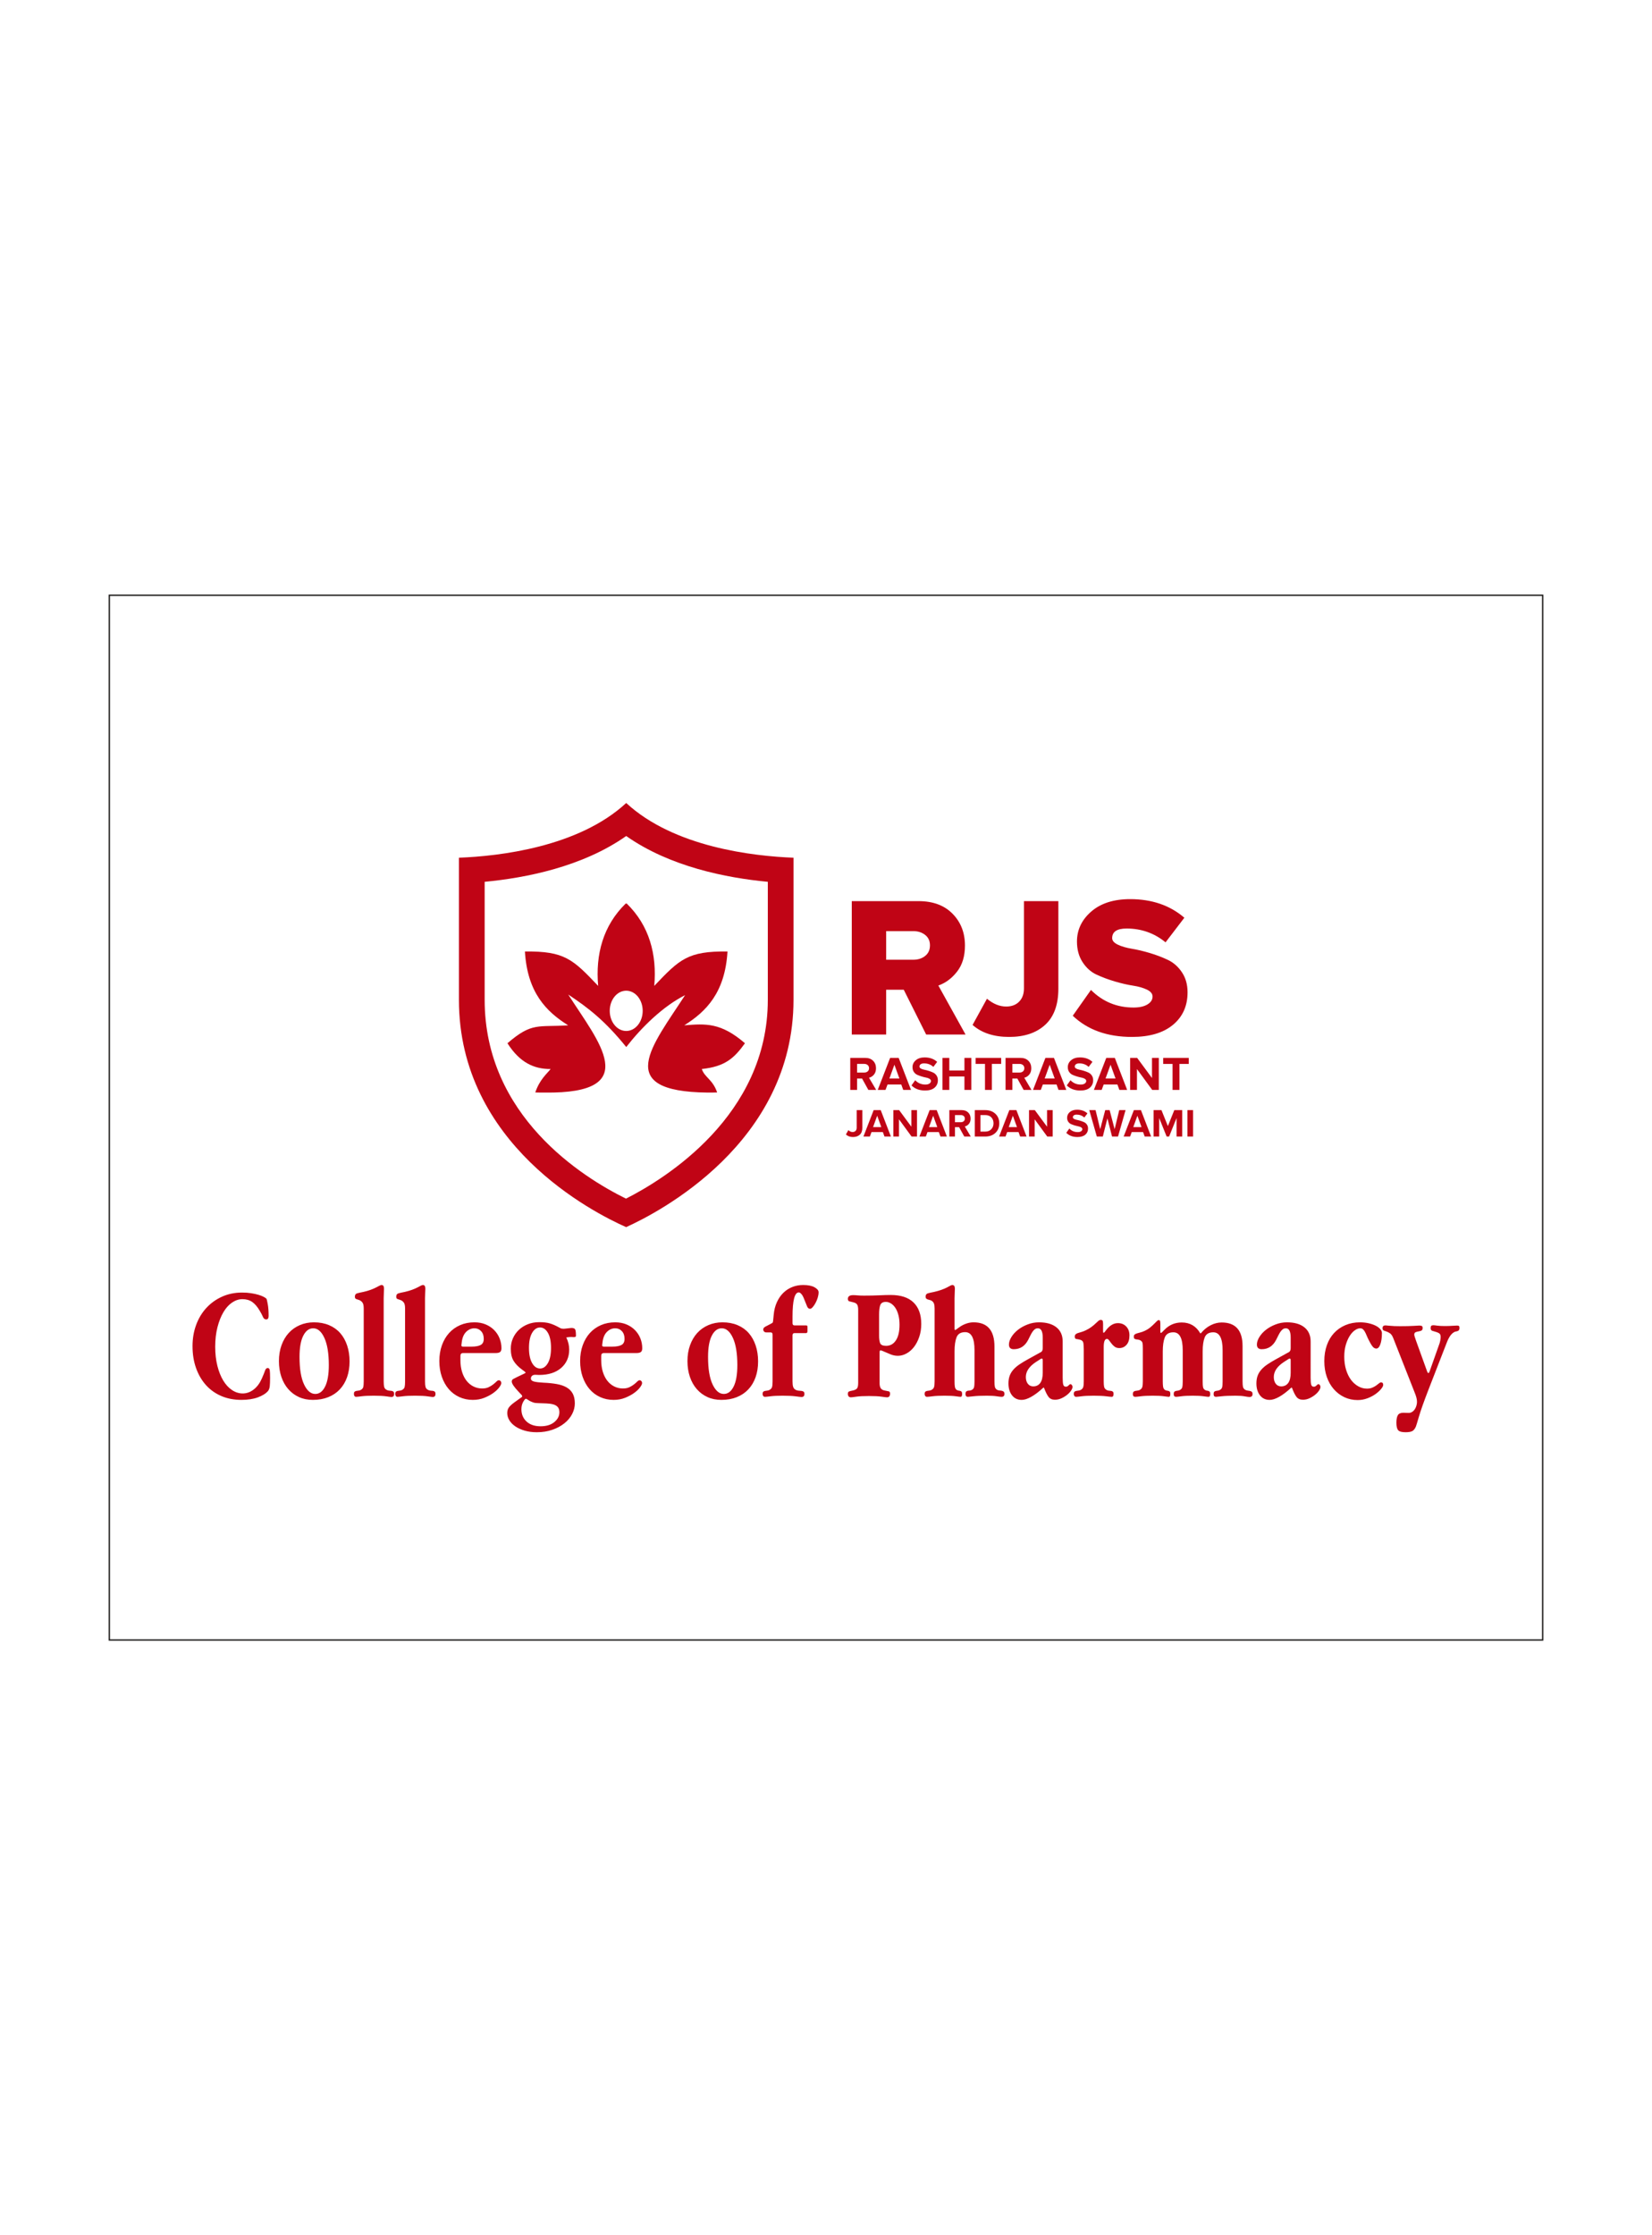 <?xml version="1.0" encoding="UTF-8" standalone="no"?>
<svg
   version="1.1"
   width="612pt"
   height="828pt"
   id="svg21"
   viewBox="0 0 612 828"
   sodipodi:docname="Logo -2.cdr"
   xmlns:inkscape="http://www.inkscape.org/namespaces/inkscape"
   xmlns:sodipodi="http://sodipodi.sourceforge.net/DTD/sodipodi-0.dtd"
   xmlns="http://www.w3.org/2000/svg"
   xmlns:svg="http://www.w3.org/2000/svg">
  <defs
     id="defs25" />
  <sodipodi:namedview
     id="namedview23"
     pagecolor="#ffffff"
     bordercolor="#000000"
     borderopacity="0.25"
     inkscape:showpageshadow="2"
     inkscape:pageopacity="0.0"
     inkscape:pagecheckerboard="0"
     inkscape:deskcolor="#d1d1d1"
     inkscape:document-units="pt" />
  <g
     id="Layer1000">
    <g
       id="Layer1001">
      <path
         d="m 71.323,498.656 c 0,2.98 0.437,5.692 1.311,8.136 0.874,2.444 2.096,4.54 3.666,6.288 1.57,1.748 3.467,3.1 5.693,4.054 2.225,0.954 4.709,1.43 7.451,1.43 2.344,0 4.362,-0.308 6.05,-0.924 1.689,-0.616 2.951,-1.401 3.785,-2.355 0.357,-0.437 0.576,-1.033 0.655,-1.788 0.079,-0.755 0.119,-1.769 0.119,-3.04 0,-1.39 -0.04,-2.354 -0.119,-2.891 -0.079,-0.536 -0.338,-0.804 -0.775,-0.804 -0.437,0 -0.765,0.328 -0.984,0.983 -0.218,0.656 -0.606,1.62 -1.162,2.891 -0.795,1.788 -1.818,3.16 -3.07,4.113 -1.252,0.954 -2.593,1.431 -4.024,1.431 -1.39,0 -2.712,-0.418 -3.964,-1.252 -1.252,-0.834 -2.335,-2.007 -3.249,-3.517 -0.914,-1.51 -1.639,-3.328 -2.176,-5.454 -0.536,-2.126 -0.804,-4.481 -0.804,-7.064 0,-2.662 0.278,-5.076 0.834,-7.243 0.557,-2.166 1.292,-4.023 2.206,-5.573 0.914,-1.55 1.987,-2.742 3.219,-3.576 1.232,-0.834 2.504,-1.252 3.815,-1.252 1.431,0 2.643,0.347 3.636,1.043 0.993,0.696 1.907,1.759 2.742,3.189 0.556,0.914 0.964,1.689 1.222,2.325 0.259,0.636 0.666,0.954 1.222,0.954 0.596,0 0.894,-0.437 0.894,-1.311 0,-1.709 -0.109,-3.159 -0.328,-4.351 -0.219,-1.192 -0.368,-1.847 -0.447,-1.967 -0.159,-0.199 -0.497,-0.437 -1.014,-0.716 -0.517,-0.278 -1.172,-0.536 -1.967,-0.775 -0.795,-0.238 -1.709,-0.437 -2.742,-0.596 -1.033,-0.159 -2.146,-0.238 -3.338,-0.238 -2.702,0 -5.176,0.507 -7.421,1.52 -2.245,1.014 -4.183,2.405 -5.812,4.173 -1.629,1.768 -2.891,3.865 -3.785,6.288 -0.894,2.424 -1.341,5.047 -1.341,7.868 z m 45.004,-8.822 c -1.907,0 -3.666,0.347 -5.275,1.043 -1.609,0.695 -2.98,1.669 -4.113,2.921 -1.133,1.252 -2.017,2.762 -2.653,4.53 -0.636,1.768 -0.954,3.725 -0.954,5.871 0,2.106 0.298,4.043 0.894,5.812 0.596,1.769 1.45,3.288 2.563,4.56 1.113,1.272 2.434,2.255 3.964,2.95 1.53,0.696 3.249,1.043 5.156,1.043 2.106,0 4.004,-0.337 5.692,-1.013 1.689,-0.676 3.12,-1.639 4.292,-2.891 1.172,-1.252 2.066,-2.752 2.682,-4.501 0.616,-1.748 0.924,-3.696 0.924,-5.841 0,-2.146 -0.298,-4.113 -0.894,-5.901 -0.596,-1.788 -1.45,-3.318 -2.563,-4.59 -1.113,-1.272 -2.494,-2.255 -4.143,-2.95 -1.649,-0.696 -3.507,-1.043 -5.573,-1.043 z m -0.298,2.206 c 1.669,0 3.05,1.192 4.143,3.576 1.092,2.384 1.639,5.742 1.639,10.074 0,3.457 -0.457,6.1 -1.371,7.928 -0.914,1.828 -2.126,2.742 -3.636,2.742 -1.669,0 -3.06,-1.182 -4.172,-3.547 -1.113,-2.364 -1.669,-5.752 -1.669,-10.163 0,-3.458 0.467,-6.09 1.401,-7.898 0.934,-1.808 2.155,-2.712 3.666,-2.712 z m 26.108,-11.157 c 0,-0.715 0.02,-1.371 0.06,-1.957 0.04,-0.596 0.06,-1.113 0.06,-1.55 0,-0.914 -0.298,-1.371 -0.894,-1.371 -0.199,0 -0.467,0.089 -0.805,0.268 -0.338,0.179 -0.775,0.407 -1.312,0.685 -0.536,0.278 -1.182,0.557 -1.937,0.834 -0.755,0.278 -1.649,0.537 -2.682,0.775 -1.033,0.199 -1.818,0.377 -2.354,0.536 -0.537,0.159 -0.805,0.566 -0.805,1.242 0,0.477 0.169,0.765 0.506,0.864 0.338,0.1 0.716,0.228 1.133,0.387 0.417,0.159 0.794,0.447 1.132,0.864 0.338,0.418 0.507,1.163 0.507,2.235 v 27.023 c 0,0.954 -0.06,1.659 -0.179,2.116 -0.119,0.448 -0.457,0.815 -1.013,1.093 -0.238,0.119 -0.507,0.189 -0.805,0.208 -0.298,0.02 -0.566,0.06 -0.805,0.119 -0.238,0.06 -0.437,0.159 -0.596,0.298 -0.159,0.139 -0.238,0.408 -0.238,0.805 0,0.318 0.07,0.576 0.209,0.775 0.139,0.199 0.348,0.298 0.626,0.298 0.278,0 0.954,-0.07 2.027,-0.209 1.073,-0.139 2.563,-0.208 4.471,-0.208 2.027,0 3.576,0.079 4.65,0.238 1.073,0.159 1.709,0.238 1.907,0.238 0.676,0 1.014,-0.377 1.014,-1.132 0,-0.398 -0.089,-0.676 -0.268,-0.835 -0.179,-0.159 -0.408,-0.258 -0.686,-0.298 -0.278,-0.039 -0.586,-0.07 -0.924,-0.089 -0.338,-0.02 -0.666,-0.129 -0.983,-0.328 -0.437,-0.238 -0.716,-0.596 -0.835,-1.063 -0.119,-0.477 -0.179,-1.152 -0.179,-2.026 z m 15.319,0 c 0,-0.715 0.02,-1.371 0.06,-1.957 0.04,-0.596 0.06,-1.113 0.06,-1.55 0,-0.914 -0.298,-1.371 -0.894,-1.371 -0.199,0 -0.467,0.089 -0.805,0.268 -0.338,0.179 -0.775,0.407 -1.312,0.685 -0.536,0.278 -1.182,0.557 -1.937,0.834 -0.755,0.278 -1.649,0.537 -2.682,0.775 -1.033,0.199 -1.818,0.377 -2.354,0.536 -0.537,0.159 -0.805,0.566 -0.805,1.242 0,0.477 0.169,0.765 0.506,0.864 0.338,0.1 0.716,0.228 1.133,0.387 0.417,0.159 0.794,0.447 1.132,0.864 0.338,0.418 0.507,1.163 0.507,2.235 v 27.023 c 0,0.954 -0.06,1.659 -0.179,2.116 -0.119,0.448 -0.457,0.815 -1.013,1.093 -0.238,0.119 -0.507,0.189 -0.805,0.208 -0.298,0.02 -0.566,0.06 -0.805,0.119 -0.238,0.06 -0.437,0.159 -0.596,0.298 -0.159,0.139 -0.238,0.408 -0.238,0.805 0,0.318 0.07,0.576 0.209,0.775 0.139,0.199 0.348,0.298 0.626,0.298 0.278,0 0.954,-0.07 2.027,-0.209 1.073,-0.139 2.563,-0.208 4.471,-0.208 2.027,0 3.576,0.079 4.65,0.238 1.073,0.159 1.709,0.238 1.907,0.238 0.676,0 1.014,-0.377 1.014,-1.132 0,-0.398 -0.089,-0.676 -0.268,-0.835 -0.179,-0.159 -0.407,-0.258 -0.686,-0.298 -0.278,-0.039 -0.586,-0.07 -0.924,-0.089 -0.338,-0.02 -0.666,-0.129 -0.983,-0.328 -0.437,-0.238 -0.716,-0.596 -0.835,-1.063 -0.119,-0.477 -0.179,-1.152 -0.179,-2.026 z m 17.227,17.952 h -3.099 c -0.437,0 -0.656,-0.139 -0.656,-0.417 v -0.119 l 0.12,-1.004 c 0.199,-1.728 0.745,-3.04 1.639,-3.924 0.894,-0.884 1.918,-1.331 3.07,-1.331 0.993,0 1.818,0.358 2.474,1.063 0.656,0.706 0.984,1.659 0.984,2.841 0,1.103 -0.378,1.858 -1.133,2.275 -0.755,0.407 -1.887,0.616 -3.397,0.616 z m 8.941,2.384 c 0.755,0 1.302,-0.129 1.639,-0.387 0.338,-0.259 0.506,-0.725 0.506,-1.401 0,-1.271 -0.228,-2.483 -0.685,-3.636 -0.457,-1.153 -1.123,-2.176 -1.997,-3.07 -0.874,-0.894 -1.927,-1.599 -3.159,-2.116 -1.232,-0.517 -2.623,-0.775 -4.173,-0.775 -1.947,0 -3.715,0.347 -5.305,1.043 -1.589,0.695 -2.95,1.669 -4.083,2.921 -1.133,1.252 -2.017,2.762 -2.653,4.53 -0.636,1.768 -0.954,3.725 -0.954,5.871 0,2.106 0.308,4.043 0.924,5.812 0.616,1.769 1.47,3.288 2.563,4.56 1.093,1.272 2.404,2.255 3.934,2.95 1.53,0.696 3.189,1.043 4.977,1.043 1.55,0 2.97,-0.258 4.262,-0.775 1.291,-0.517 2.404,-1.113 3.338,-1.788 0.934,-0.675 1.659,-1.361 2.176,-2.056 0.517,-0.696 0.775,-1.222 0.775,-1.58 0,-0.318 -0.089,-0.576 -0.268,-0.775 -0.179,-0.199 -0.387,-0.298 -0.626,-0.298 -0.278,0 -0.576,0.159 -0.894,0.477 -0.318,0.318 -0.715,0.666 -1.192,1.043 -0.477,0.378 -1.044,0.725 -1.699,1.043 -0.656,0.318 -1.46,0.477 -2.414,0.477 -1.152,0 -2.225,-0.248 -3.219,-0.745 -0.994,-0.497 -1.848,-1.202 -2.563,-2.116 -0.715,-0.914 -1.272,-2.017 -1.669,-3.308 -0.398,-1.292 -0.597,-2.732 -0.597,-4.322 v -1.55 c 0,-0.715 0.318,-1.073 0.954,-1.073 z m 16.452,-9.477 c 1.153,0 2.116,0.656 2.891,1.967 0.775,1.312 1.162,3.179 1.162,5.603 0,2.424 -0.387,4.302 -1.162,5.633 -0.775,1.331 -1.738,1.997 -2.891,1.997 -1.192,0 -2.176,-0.675 -2.95,-2.027 -0.775,-1.351 -1.163,-3.219 -1.163,-5.603 0,-2.384 0.387,-4.242 1.163,-5.573 0.775,-1.331 1.758,-1.996 2.95,-1.996 z m 9.418,0.417 c -0.119,0 -0.228,0.01 -0.328,0.03 -0.1,0.02 -0.209,0.03 -0.328,0.03 -0.556,0 -0.974,-0.08 -1.252,-0.238 -0.278,-0.159 -0.576,-0.318 -0.894,-0.477 -1.033,-0.556 -2.046,-0.983 -3.04,-1.281 -0.993,-0.298 -2.285,-0.447 -3.874,-0.447 -1.55,0 -2.971,0.258 -4.262,0.775 -1.291,0.517 -2.404,1.222 -3.338,2.116 -0.934,0.894 -1.659,1.937 -2.176,3.129 -0.517,1.192 -0.775,2.464 -0.775,3.815 0,1.868 0.347,3.368 1.043,4.501 0.696,1.133 1.719,2.196 3.07,3.189 l 0.894,0.656 c 0.318,0.238 0.477,0.417 0.477,0.536 0,0.079 -0.219,0.218 -0.656,0.417 l -2.384,1.132 c -0.636,0.318 -1.143,0.576 -1.52,0.775 -0.377,0.199 -0.566,0.516 -0.566,0.954 0,0.755 0.874,2.046 2.623,3.874 l 0.954,1.014 c 0.199,0.199 0.298,0.398 0.298,0.596 0,0.159 -0.238,0.377 -0.715,0.656 l -2.146,1.55 c -0.834,0.596 -1.49,1.182 -1.967,1.758 -0.477,0.576 -0.716,1.322 -0.716,2.235 0,0.914 0.259,1.798 0.775,2.653 0.516,0.855 1.252,1.61 2.205,2.265 0.954,0.655 2.106,1.182 3.458,1.58 1.351,0.397 2.861,0.596 4.53,0.596 2.067,0 3.964,-0.298 5.692,-0.894 1.729,-0.597 3.219,-1.391 4.471,-2.384 1.252,-0.993 2.216,-2.136 2.891,-3.428 0.676,-1.291 1.014,-2.613 1.014,-3.964 0,-1.47 -0.259,-2.682 -0.775,-3.636 -0.517,-0.954 -1.272,-1.719 -2.265,-2.295 -0.994,-0.576 -2.215,-0.993 -3.666,-1.252 -1.45,-0.258 -3.11,-0.427 -4.977,-0.507 -1.51,-0.079 -2.652,-0.219 -3.427,-0.417 -0.775,-0.199 -1.163,-0.576 -1.163,-1.133 0,-0.397 0.139,-0.725 0.418,-0.983 0.278,-0.258 0.695,-0.387 1.252,-0.387 0.238,0 0.477,0.01 0.715,0.03 0.238,0.02 0.457,0.03 0.656,0.03 3.457,0 6.179,-0.864 8.166,-2.593 1.987,-1.729 2.98,-4.004 2.98,-6.825 0,-1.471 -0.357,-2.961 -1.073,-4.471 0.716,-0.119 1.331,-0.179 1.848,-0.179 0.079,0 0.199,0.01 0.358,0.03 0.159,0.02 0.358,0.03 0.596,0.03 0.517,0 0.775,-0.159 0.775,-0.477 0,-1.312 -0.11,-2.126 -0.328,-2.444 -0.219,-0.318 -0.666,-0.477 -1.341,-0.477 -0.119,0 -0.228,0.01 -0.328,0.03 -0.1,0.02 -0.189,0.03 -0.268,0.03 z m -2.265,30.996 c 0,1.391 -0.626,2.603 -1.877,3.636 -1.252,1.033 -2.95,1.55 -5.096,1.55 -2.186,0 -3.914,-0.586 -5.186,-1.759 -1.272,-1.172 -1.908,-2.692 -1.908,-4.56 0,-1.033 0.219,-1.937 0.655,-2.712 0.437,-0.775 0.775,-1.163 1.014,-1.163 0.119,0 0.288,0.08 0.507,0.238 0.219,0.159 0.506,0.338 0.864,0.537 0.358,0.198 0.785,0.387 1.282,0.566 0.496,0.179 1.063,0.268 1.698,0.268 1.192,0.04 2.275,0.079 3.249,0.119 0.973,0.04 1.818,0.159 2.533,0.358 0.715,0.199 1.271,0.527 1.669,0.983 0.397,0.457 0.596,1.103 0.596,1.937 z m 19.611,-24.32 h -3.099 c -0.437,0 -0.656,-0.139 -0.656,-0.417 v -0.119 l 0.12,-1.004 c 0.199,-1.728 0.745,-3.04 1.639,-3.924 0.894,-0.884 1.918,-1.331 3.07,-1.331 0.994,0 1.818,0.358 2.474,1.063 0.656,0.706 0.984,1.659 0.984,2.841 0,1.103 -0.378,1.858 -1.133,2.275 -0.755,0.407 -1.887,0.616 -3.397,0.616 z m 8.941,2.384 c 0.755,0 1.302,-0.129 1.639,-0.387 0.338,-0.259 0.506,-0.725 0.506,-1.401 0,-1.271 -0.228,-2.483 -0.685,-3.636 -0.457,-1.153 -1.123,-2.176 -1.997,-3.07 -0.874,-0.894 -1.927,-1.599 -3.159,-2.116 -1.232,-0.517 -2.623,-0.775 -4.173,-0.775 -1.947,0 -3.715,0.347 -5.305,1.043 -1.589,0.695 -2.95,1.669 -4.083,2.921 -1.133,1.252 -2.017,2.762 -2.653,4.53 -0.636,1.768 -0.954,3.725 -0.954,5.871 0,2.106 0.308,4.043 0.924,5.812 0.616,1.769 1.47,3.288 2.563,4.56 1.093,1.272 2.404,2.255 3.934,2.95 1.53,0.696 3.189,1.043 4.977,1.043 1.55,0 2.97,-0.258 4.262,-0.775 1.291,-0.517 2.404,-1.113 3.338,-1.788 0.934,-0.675 1.659,-1.361 2.176,-2.056 0.517,-0.696 0.775,-1.222 0.775,-1.58 0,-0.318 -0.089,-0.576 -0.268,-0.775 -0.179,-0.199 -0.387,-0.298 -0.626,-0.298 -0.278,0 -0.576,0.159 -0.894,0.477 -0.318,0.318 -0.715,0.666 -1.192,1.043 -0.477,0.378 -1.044,0.725 -1.699,1.043 -0.656,0.318 -1.46,0.477 -2.414,0.477 -1.152,0 -2.225,-0.248 -3.219,-0.745 -0.994,-0.497 -1.848,-1.202 -2.563,-2.116 -0.715,-0.914 -1.272,-2.017 -1.669,-3.308 -0.398,-1.292 -0.597,-2.732 -0.597,-4.322 v -1.55 c 0,-0.715 0.318,-1.073 0.954,-1.073 z m 31.89,-11.385 c -1.907,0 -3.666,0.347 -5.275,1.043 -1.609,0.695 -2.98,1.669 -4.113,2.921 -1.133,1.252 -2.017,2.762 -2.653,4.53 -0.636,1.768 -0.954,3.725 -0.954,5.871 0,2.106 0.299,4.043 0.894,5.812 0.596,1.769 1.45,3.288 2.563,4.56 1.113,1.272 2.434,2.255 3.964,2.95 1.53,0.696 3.248,1.043 5.156,1.043 2.106,0 4.004,-0.337 5.692,-1.013 1.689,-0.676 3.12,-1.639 4.292,-2.891 1.172,-1.252 2.066,-2.752 2.682,-4.501 0.616,-1.748 0.924,-3.696 0.924,-5.841 0,-2.146 -0.298,-4.113 -0.894,-5.901 -0.596,-1.788 -1.45,-3.318 -2.563,-4.59 -1.113,-1.272 -2.494,-2.255 -4.143,-2.95 -1.649,-0.696 -3.507,-1.043 -5.573,-1.043 z m -0.298,2.206 c 1.669,0 3.05,1.192 4.143,3.576 1.092,2.384 1.639,5.742 1.639,10.074 0,3.457 -0.457,6.1 -1.371,7.928 -0.914,1.828 -2.126,2.742 -3.636,2.742 -1.669,0 -3.06,-1.182 -4.172,-3.547 -1.113,-2.364 -1.669,-5.752 -1.669,-10.163 0,-3.458 0.467,-6.09 1.401,-7.898 0.934,-1.808 2.156,-2.712 3.666,-2.712 z m 26.228,-4.292 c 0,-6.001 0.775,-9.001 2.325,-9.001 0.278,0 0.596,0.199 0.954,0.596 0.358,0.397 0.696,1.013 1.014,1.848 0.437,1.033 0.785,1.897 1.043,2.593 0.259,0.696 0.646,1.043 1.163,1.043 0.278,0 0.596,-0.199 0.954,-0.596 0.358,-0.398 0.706,-0.904 1.043,-1.52 0.338,-0.616 0.616,-1.281 0.835,-1.997 0.218,-0.715 0.328,-1.39 0.328,-2.026 0,-0.676 -0.506,-1.291 -1.52,-1.848 -1.013,-0.557 -2.414,-0.834 -4.202,-0.834 -1.431,0 -2.772,0.248 -4.024,0.745 -1.252,0.497 -2.355,1.212 -3.308,2.146 -0.954,0.924 -1.748,2.076 -2.384,3.447 -0.636,1.371 -1.033,2.931 -1.192,4.669 l -0.238,2.384 c -0.04,0.358 -0.129,0.576 -0.269,0.656 -0.139,0.079 -0.347,0.199 -0.626,0.358 l -1.371,0.715 c -0.437,0.198 -0.775,0.397 -1.014,0.596 -0.238,0.199 -0.358,0.477 -0.358,0.834 0,0.239 0.1,0.467 0.298,0.686 0.199,0.208 0.457,0.318 0.775,0.318 h 1.669 c 0.477,0 0.715,0.278 0.715,0.834 v 17.326 c 0,0.954 -0.069,1.659 -0.209,2.116 -0.139,0.448 -0.486,0.815 -1.043,1.093 -0.238,0.119 -0.507,0.189 -0.805,0.208 -0.298,0.02 -0.566,0.06 -0.805,0.119 -0.238,0.06 -0.437,0.159 -0.596,0.298 -0.159,0.139 -0.238,0.408 -0.238,0.805 0,0.318 0.079,0.576 0.238,0.775 0.159,0.199 0.378,0.298 0.655,0.298 0.318,0 1.014,-0.07 2.086,-0.209 1.073,-0.139 2.543,-0.208 4.411,-0.208 2.106,0 3.735,0.079 4.888,0.238 1.152,0.159 1.868,0.238 2.145,0.238 0.716,0 1.073,-0.377 1.073,-1.132 0,-0.437 -0.11,-0.725 -0.328,-0.855 -0.219,-0.139 -0.487,-0.228 -0.805,-0.268 -0.318,-0.04 -0.665,-0.07 -1.043,-0.089 -0.377,-0.02 -0.745,-0.129 -1.103,-0.328 -0.437,-0.238 -0.735,-0.597 -0.894,-1.073 -0.159,-0.477 -0.238,-1.152 -0.238,-2.026 v -17.058 c 0,-0.557 0.238,-0.835 0.715,-0.835 h 4.292 c 0.357,0 0.536,-0.258 0.536,-0.775 v -1.311 c 0,-0.318 -0.03,-0.527 -0.089,-0.626 -0.06,-0.099 -0.228,-0.149 -0.506,-0.149 h -4.232 c -0.477,0 -0.715,-0.278 -0.715,-0.834 z m 32.069,7.094 v -7.928 c 0,-1.55 0.149,-2.712 0.447,-3.487 0.298,-0.775 0.983,-1.162 2.057,-1.162 0.636,0 1.262,0.189 1.877,0.566 0.616,0.378 1.163,0.924 1.639,1.639 0.477,0.715 0.855,1.599 1.132,2.653 0.278,1.053 0.418,2.255 0.418,3.606 0,2.503 -0.448,4.431 -1.341,5.782 -0.894,1.351 -2.096,2.027 -3.606,2.027 -1.232,0 -1.977,-0.328 -2.235,-0.983 -0.259,-0.656 -0.387,-1.56 -0.387,-2.712 z m 4.113,6.795 c 0.914,0.398 1.868,0.596 2.861,0.596 1.073,0 2.136,-0.288 3.189,-0.864 1.053,-0.576 1.977,-1.381 2.772,-2.414 0.794,-1.033 1.44,-2.275 1.937,-3.725 0.497,-1.451 0.746,-3.05 0.746,-4.799 0,-3.457 -0.954,-6.11 -2.862,-7.958 -1.907,-1.848 -4.729,-2.772 -8.464,-2.772 -1.152,0 -2.553,0.04 -4.202,0.119 -1.649,0.079 -3.547,0.119 -5.692,0.119 -0.914,0 -1.699,-0.03 -2.354,-0.089 -0.656,-0.06 -1.202,-0.089 -1.639,-0.089 -1.311,0 -1.967,0.457 -1.967,1.371 0,0.516 0.179,0.824 0.536,0.924 0.358,0.1 0.874,0.228 1.55,0.387 0.676,0.159 1.133,0.447 1.371,0.864 0.238,0.418 0.357,1.063 0.357,1.937 v 27.003 c 0,1.033 -0.149,1.729 -0.447,2.086 -0.298,0.358 -0.845,0.616 -1.639,0.775 -0.636,0.119 -1.083,0.238 -1.341,0.358 -0.259,0.119 -0.387,0.398 -0.387,0.835 0,0.874 0.377,1.311 1.132,1.311 0.278,0 0.954,-0.079 2.027,-0.238 1.073,-0.159 2.623,-0.238 4.649,-0.238 2.027,0 3.577,0.079 4.65,0.238 1.073,0.159 1.748,0.238 2.027,0.238 0.755,0 1.132,-0.457 1.132,-1.371 0,-0.477 -0.149,-0.755 -0.447,-0.835 -0.298,-0.079 -0.785,-0.179 -1.46,-0.298 -0.716,-0.119 -1.222,-0.397 -1.52,-0.834 -0.298,-0.437 -0.447,-1.093 -0.447,-1.967 v -11.266 c 0,-0.557 0.119,-0.834 0.358,-0.834 0.079,0 0.238,0.039 0.477,0.119 z m 23.843,-20.743 c 0,-0.716 0.02,-1.371 0.06,-1.967 0.04,-0.596 0.059,-1.113 0.059,-1.55 0,-0.914 -0.318,-1.371 -0.954,-1.371 -0.199,0 -0.457,0.089 -0.775,0.268 -0.318,0.179 -0.746,0.407 -1.282,0.685 -0.536,0.278 -1.192,0.557 -1.967,0.834 -0.775,0.278 -1.679,0.537 -2.712,0.775 -1.033,0.199 -1.818,0.377 -2.354,0.536 -0.537,0.159 -0.805,0.566 -0.805,1.242 0,0.318 0.08,0.546 0.238,0.685 0.159,0.139 0.348,0.248 0.567,0.328 0.218,0.079 0.467,0.149 0.745,0.209 0.278,0.06 0.536,0.169 0.775,0.328 0.398,0.278 0.666,0.636 0.804,1.073 0.14,0.437 0.209,1.013 0.209,1.728 v 27.023 c 0,0.954 -0.069,1.659 -0.209,2.116 -0.139,0.448 -0.486,0.815 -1.043,1.093 -0.278,0.119 -0.557,0.189 -0.834,0.208 -0.278,0.02 -0.536,0.06 -0.775,0.119 -0.238,0.06 -0.437,0.159 -0.596,0.298 -0.159,0.139 -0.238,0.408 -0.238,0.805 0,0.318 0.079,0.576 0.238,0.775 0.159,0.199 0.378,0.298 0.656,0.298 0.318,0 1.014,-0.07 2.086,-0.209 1.073,-0.139 2.543,-0.208 4.411,-0.208 1.788,0 3.169,0.07 4.142,0.208 0.974,0.139 1.58,0.209 1.818,0.209 0.358,0 0.536,-0.358 0.536,-1.073 0,-0.398 -0.069,-0.676 -0.209,-0.835 -0.139,-0.149 -0.308,-0.248 -0.506,-0.288 -0.199,-0.04 -0.417,-0.08 -0.656,-0.119 -0.238,-0.04 -0.477,-0.139 -0.716,-0.298 -0.318,-0.278 -0.516,-0.656 -0.596,-1.133 -0.079,-0.477 -0.119,-1.132 -0.119,-1.967 v -11.177 c 0,-2.175 0.248,-3.904 0.745,-5.166 0.497,-1.272 1.56,-1.908 3.189,-1.908 2.304,0 3.457,2.216 3.457,6.656 v 11.594 c 0,0.994 -0.06,1.719 -0.179,2.175 -0.119,0.457 -0.437,0.805 -0.954,1.044 -0.239,0.119 -0.497,0.179 -0.775,0.179 -0.238,0 -0.467,0.03 -0.685,0.089 -0.219,0.06 -0.398,0.169 -0.536,0.318 -0.139,0.159 -0.208,0.437 -0.208,0.835 0,0.715 0.298,1.073 0.894,1.073 0.199,0 0.884,-0.07 2.057,-0.209 1.172,-0.139 2.831,-0.208 4.977,-0.208 1.51,0 2.712,0.07 3.606,0.208 0.894,0.139 1.5,0.209 1.818,0.209 0.715,0 1.073,-0.358 1.073,-1.073 0,-0.398 -0.089,-0.676 -0.268,-0.835 -0.179,-0.159 -0.408,-0.268 -0.685,-0.328 -0.278,-0.06 -0.576,-0.1 -0.894,-0.109 -0.318,-0.02 -0.616,-0.11 -0.894,-0.268 -0.437,-0.278 -0.706,-0.646 -0.804,-1.103 -0.1,-0.457 -0.149,-1.122 -0.149,-1.996 v -12.905 c 0,-5.99 -2.583,-8.981 -7.749,-8.981 -0.914,0 -1.818,0.159 -2.712,0.477 -0.894,0.318 -1.679,0.715 -2.354,1.192 l -1.252,0.894 c -0.278,0.199 -0.437,0.298 -0.477,0.298 -0.159,0 -0.238,-0.179 -0.238,-0.536 z m 40.057,18.597 v -2.563 c 0,-2.265 -0.775,-4.013 -2.315,-5.245 -1.54,-1.232 -3.686,-1.847 -6.448,-1.847 -1.471,0 -2.881,0.258 -4.232,0.785 -1.351,0.517 -2.533,1.172 -3.546,1.967 -1.014,0.785 -1.828,1.679 -2.444,2.673 -0.616,0.993 -0.924,1.927 -0.924,2.801 0,1.153 0.596,1.728 1.788,1.728 2.384,0 4.173,-1.172 5.365,-3.517 0.278,-0.556 0.546,-1.093 0.805,-1.609 0.259,-0.517 0.517,-0.964 0.775,-1.341 0.258,-0.377 0.546,-0.685 0.864,-0.924 0.318,-0.238 0.696,-0.358 1.132,-0.358 1.192,0 1.788,1.152 1.788,3.467 v 3.825 c 0,0.755 -0.198,1.252 -0.596,1.49 l -4.769,2.633 c -1.232,0.675 -2.304,1.321 -3.219,1.937 -0.914,0.616 -1.679,1.271 -2.295,1.967 -0.616,0.706 -1.073,1.461 -1.371,2.275 -0.298,0.815 -0.448,1.758 -0.448,2.841 0,1.788 0.437,3.248 1.312,4.391 0.884,1.132 2.076,1.698 3.597,1.698 0.993,0 2.166,-0.377 3.517,-1.132 1.361,-0.755 2.851,-1.887 4.49,-3.397 h 0.238 c 0.596,1.589 1.162,2.732 1.699,3.427 0.546,0.696 1.331,1.043 2.364,1.043 0.834,0 1.649,-0.179 2.424,-0.536 0.775,-0.358 1.47,-0.785 2.086,-1.281 0.616,-0.497 1.103,-1.014 1.461,-1.55 0.358,-0.536 0.536,-0.983 0.536,-1.341 0,-0.318 -0.089,-0.576 -0.268,-0.775 -0.179,-0.198 -0.328,-0.298 -0.447,-0.298 -0.199,0 -0.447,0.159 -0.745,0.477 -0.298,0.318 -0.626,0.477 -0.984,0.477 -0.517,0 -0.845,-0.259 -0.983,-0.775 -0.139,-0.517 -0.208,-1.351 -0.208,-2.503 z m -7.392,4.471 v 4.53 c 0,1.709 -0.308,2.98 -0.924,3.815 -0.616,0.834 -1.48,1.252 -2.593,1.252 -0.834,0 -1.5,-0.318 -1.997,-0.954 -0.496,-0.636 -0.745,-1.47 -0.745,-2.504 0,-2.066 1.232,-3.914 3.696,-5.543 l 1.669,-1.073 c 0.199,-0.159 0.377,-0.238 0.536,-0.238 0.238,0 0.357,0.238 0.357,0.715 z"
         style="fill:#c00415;fill-rule:evenodd"
         id="path2" />
      <path
         d="m 408.645,490.43 c 0,-0.437 -0.04,-0.795 -0.119,-1.073 -0.079,-0.278 -0.338,-0.418 -0.775,-0.418 -0.278,0 -0.566,0.129 -0.865,0.388 -0.298,0.258 -0.655,0.586 -1.073,0.983 -0.417,0.398 -0.914,0.815 -1.49,1.242 -0.576,0.437 -1.282,0.854 -2.116,1.252 -0.596,0.278 -1.142,0.487 -1.639,0.626 -0.496,0.139 -0.924,0.269 -1.281,0.388 -0.358,0.119 -0.636,0.278 -0.835,0.477 -0.199,0.199 -0.298,0.477 -0.298,0.834 0,0.556 0.199,0.844 0.596,0.884 0.397,0.039 0.894,0.139 1.49,0.298 0.477,0.159 0.795,0.407 0.954,0.745 0.159,0.338 0.238,0.785 0.238,1.341 0,0.278 0.01,0.516 0.03,0.715 0.02,0.198 0.03,0.397 0.03,0.596 v 12.011 c 0,0.954 -0.069,1.659 -0.209,2.116 -0.139,0.457 -0.486,0.825 -1.043,1.103 -0.278,0.109 -0.557,0.179 -0.834,0.198 -0.278,0.02 -0.536,0.06 -0.775,0.119 -0.238,0.06 -0.437,0.159 -0.596,0.298 -0.159,0.139 -0.238,0.408 -0.238,0.805 0,0.318 0.079,0.576 0.238,0.775 0.159,0.199 0.378,0.298 0.656,0.298 0.278,0 0.954,-0.07 2.027,-0.209 1.073,-0.139 2.563,-0.208 4.471,-0.208 1.908,0 3.417,0.07 4.53,0.208 1.113,0.139 1.828,0.209 2.146,0.209 0.437,0 0.656,-0.358 0.656,-1.073 0,-0.437 -0.089,-0.716 -0.269,-0.855 -0.179,-0.139 -0.397,-0.228 -0.656,-0.268 -0.258,-0.04 -0.546,-0.07 -0.864,-0.089 -0.318,-0.02 -0.616,-0.129 -0.894,-0.328 -0.437,-0.278 -0.706,-0.646 -0.805,-1.103 -0.099,-0.457 -0.149,-1.113 -0.149,-1.987 v -12.776 c 0,-1.987 0.398,-2.98 1.192,-2.98 0.278,0 0.546,0.179 0.804,0.536 0.258,0.358 0.546,0.746 0.864,1.163 0.318,0.417 0.706,0.805 1.163,1.162 0.457,0.357 1.043,0.536 1.758,0.536 1.073,0 1.967,-0.407 2.682,-1.222 0.716,-0.815 1.073,-1.977 1.073,-3.487 0,-1.352 -0.398,-2.444 -1.192,-3.279 -0.794,-0.834 -1.828,-1.252 -3.099,-1.252 -1.55,0 -2.98,0.834 -4.292,2.504 l -0.537,0.715 c -0.199,0.238 -0.358,0.358 -0.477,0.358 -0.119,0 -0.179,-0.199 -0.179,-0.596 z m 21.22,0.06 c 0,-0.437 -0.03,-0.795 -0.089,-1.073 -0.06,-0.278 -0.229,-0.417 -0.507,-0.417 -0.199,0 -0.427,0.129 -0.686,0.387 -0.258,0.258 -0.586,0.586 -0.983,0.983 -0.398,0.398 -0.874,0.834 -1.43,1.302 -0.557,0.477 -1.252,0.914 -2.086,1.311 -0.596,0.278 -1.143,0.477 -1.639,0.596 -0.496,0.119 -0.924,0.238 -1.281,0.358 -0.358,0.119 -0.636,0.258 -0.835,0.417 -0.198,0.159 -0.298,0.437 -0.298,0.834 0,0.358 0.08,0.596 0.238,0.715 0.159,0.119 0.358,0.189 0.597,0.229 0.238,0.039 0.507,0.079 0.805,0.119 0.298,0.04 0.586,0.139 0.864,0.298 0.437,0.278 0.685,0.636 0.745,1.073 0.06,0.437 0.089,1.073 0.089,1.908 v 12.19 c 0,0.954 -0.069,1.659 -0.209,2.116 -0.139,0.457 -0.486,0.825 -1.043,1.103 -0.278,0.109 -0.556,0.179 -0.834,0.198 -0.278,0.02 -0.536,0.06 -0.775,0.119 -0.238,0.06 -0.437,0.169 -0.596,0.328 -0.159,0.159 -0.238,0.437 -0.238,0.835 0,0.675 0.298,1.013 0.894,1.013 0.318,0 1.014,-0.07 2.086,-0.209 1.073,-0.139 2.543,-0.208 4.411,-0.208 1.788,0 3.169,0.07 4.143,0.208 0.974,0.139 1.58,0.209 1.818,0.209 0.358,0 0.536,-0.358 0.536,-1.073 0,-0.398 -0.069,-0.676 -0.208,-0.835 -0.139,-0.149 -0.308,-0.248 -0.507,-0.288 -0.199,-0.04 -0.417,-0.08 -0.656,-0.119 -0.238,-0.04 -0.477,-0.139 -0.716,-0.298 -0.318,-0.278 -0.516,-0.656 -0.596,-1.133 -0.079,-0.477 -0.119,-1.132 -0.119,-1.967 v -11.117 c 0,-2.175 0.248,-3.904 0.745,-5.166 0.497,-1.272 1.56,-1.908 3.189,-1.908 2.305,0 3.457,2.216 3.457,6.656 v 11.534 c 0,0.994 -0.06,1.719 -0.179,2.175 -0.119,0.457 -0.437,0.805 -0.954,1.044 -0.239,0.119 -0.487,0.188 -0.746,0.208 -0.258,0.02 -0.496,0.06 -0.715,0.119 -0.219,0.06 -0.397,0.169 -0.536,0.318 -0.139,0.159 -0.209,0.437 -0.209,0.835 0,0.675 0.298,1.013 0.894,1.013 0.278,0 0.924,-0.07 1.937,-0.209 1.013,-0.139 2.414,-0.208 4.202,-0.208 1.709,0 3.05,0.07 4.024,0.208 0.973,0.139 1.579,0.209 1.818,0.209 0.437,0 0.656,-0.338 0.656,-1.013 0,-0.398 -0.06,-0.676 -0.179,-0.835 -0.119,-0.149 -0.268,-0.258 -0.448,-0.318 -0.179,-0.06 -0.377,-0.1 -0.596,-0.119 -0.218,-0.02 -0.427,-0.089 -0.626,-0.208 -0.437,-0.238 -0.706,-0.586 -0.805,-1.044 -0.1,-0.457 -0.149,-1.142 -0.149,-2.056 v -11.236 c 0,-2.175 0.248,-3.904 0.745,-5.166 0.496,-1.272 1.56,-1.908 3.189,-1.908 2.305,0 3.457,2.216 3.457,6.656 v 11.534 c 0,0.994 -0.06,1.719 -0.179,2.175 -0.119,0.457 -0.437,0.805 -0.954,1.044 -0.238,0.119 -0.487,0.188 -0.745,0.208 -0.259,0.02 -0.497,0.06 -0.716,0.119 -0.218,0.06 -0.397,0.169 -0.536,0.318 -0.139,0.159 -0.209,0.437 -0.209,0.835 0,0.675 0.298,1.013 0.894,1.013 0.199,0 0.894,-0.07 2.086,-0.209 1.192,-0.139 2.921,-0.208 5.186,-0.208 1.391,0 2.503,0.079 3.338,0.238 0.835,0.159 1.431,0.238 1.788,0.238 0.755,0 1.132,-0.358 1.132,-1.073 0,-0.398 -0.089,-0.676 -0.268,-0.835 -0.179,-0.159 -0.407,-0.268 -0.685,-0.328 -0.278,-0.06 -0.576,-0.109 -0.894,-0.139 -0.318,-0.04 -0.616,-0.139 -0.894,-0.298 -0.437,-0.278 -0.705,-0.646 -0.805,-1.103 -0.1,-0.457 -0.149,-1.122 -0.149,-1.996 v -13.084 c 0,-5.832 -2.583,-8.743 -7.749,-8.743 -1.391,0 -2.762,0.347 -4.113,1.043 -1.351,0.695 -2.543,1.679 -3.577,2.95 h -0.238 c -1.55,-2.662 -3.834,-3.994 -6.855,-3.994 -2.503,0 -4.63,0.894 -6.378,2.682 l -0.834,0.834 c -0.238,0.238 -0.398,0.358 -0.477,0.358 -0.159,0 -0.238,-0.179 -0.238,-0.536 z m 55.674,9.001 v -2.563 c 0,-2.265 -0.775,-4.013 -2.315,-5.245 -1.54,-1.232 -3.686,-1.847 -6.448,-1.847 -1.471,0 -2.881,0.258 -4.232,0.785 -1.351,0.517 -2.533,1.172 -3.546,1.967 -1.014,0.785 -1.828,1.679 -2.444,2.673 -0.616,0.993 -0.924,1.927 -0.924,2.801 0,1.153 0.596,1.728 1.788,1.728 2.384,0 4.173,-1.172 5.365,-3.517 0.278,-0.556 0.546,-1.093 0.804,-1.609 0.259,-0.517 0.517,-0.964 0.775,-1.341 0.258,-0.377 0.546,-0.685 0.864,-0.924 0.318,-0.238 0.695,-0.358 1.132,-0.358 1.192,0 1.788,1.152 1.788,3.467 v 3.825 c 0,0.755 -0.199,1.252 -0.596,1.49 l -4.769,2.633 c -1.232,0.675 -2.305,1.321 -3.219,1.937 -0.914,0.616 -1.679,1.271 -2.295,1.967 -0.616,0.706 -1.073,1.461 -1.371,2.275 -0.298,0.815 -0.448,1.758 -0.448,2.841 0,1.788 0.437,3.248 1.312,4.391 0.884,1.132 2.076,1.698 3.596,1.698 0.994,0 2.166,-0.377 3.517,-1.132 1.361,-0.755 2.851,-1.887 4.49,-3.397 h 0.238 c 0.596,1.589 1.162,2.732 1.699,3.427 0.546,0.696 1.331,1.043 2.364,1.043 0.834,0 1.649,-0.179 2.424,-0.536 0.775,-0.358 1.47,-0.785 2.086,-1.281 0.616,-0.497 1.103,-1.014 1.461,-1.55 0.357,-0.536 0.536,-0.983 0.536,-1.341 0,-0.318 -0.089,-0.576 -0.268,-0.775 -0.179,-0.198 -0.328,-0.298 -0.447,-0.298 -0.199,0 -0.447,0.159 -0.745,0.477 -0.298,0.318 -0.626,0.477 -0.984,0.477 -0.517,0 -0.845,-0.259 -0.983,-0.775 -0.139,-0.517 -0.209,-1.351 -0.209,-2.503 z m -7.391,4.471 v 4.53 c 0,1.709 -0.308,2.98 -0.924,3.815 -0.616,0.834 -1.48,1.252 -2.593,1.252 -0.834,0 -1.5,-0.318 -1.997,-0.954 -0.496,-0.636 -0.745,-1.47 -0.745,-2.504 0,-2.066 1.232,-3.914 3.695,-5.543 l 1.669,-1.073 c 0.198,-0.159 0.377,-0.238 0.536,-0.238 0.238,0 0.358,0.238 0.358,0.715 z m 25.691,-14.127 c -1.987,0 -3.795,0.347 -5.434,1.043 -1.629,0.695 -3.03,1.669 -4.192,2.921 -1.163,1.252 -2.057,2.762 -2.673,4.53 -0.626,1.768 -0.934,3.725 -0.934,5.871 0,2.146 0.308,4.103 0.934,5.871 0.616,1.769 1.49,3.288 2.613,4.56 1.123,1.272 2.434,2.255 3.924,2.95 1.5,0.696 3.119,1.043 4.868,1.043 1.272,0 2.484,-0.218 3.636,-0.656 1.153,-0.437 2.156,-0.964 3.01,-1.579 0.855,-0.616 1.54,-1.242 2.057,-1.878 0.517,-0.636 0.775,-1.132 0.775,-1.49 0,-0.636 -0.278,-0.954 -0.835,-0.954 -0.198,0 -0.437,0.119 -0.715,0.358 -0.278,0.238 -0.626,0.506 -1.043,0.804 -0.418,0.298 -0.904,0.567 -1.461,0.805 -0.556,0.238 -1.212,0.358 -1.967,0.358 -1.152,0 -2.245,-0.298 -3.278,-0.894 -1.033,-0.597 -1.927,-1.401 -2.682,-2.434 -0.755,-1.033 -1.351,-2.275 -1.788,-3.715 -0.437,-1.45 -0.655,-3.04 -0.655,-4.788 0,-1.62 0.189,-3.08 0.566,-4.371 0.378,-1.282 0.855,-2.384 1.431,-3.299 0.576,-0.914 1.212,-1.61 1.908,-2.106 0.695,-0.497 1.361,-0.745 1.996,-0.745 0.398,0 0.725,0.109 0.984,0.328 0.258,0.218 0.496,0.517 0.715,0.894 0.219,0.378 0.437,0.834 0.655,1.371 0.219,0.536 0.487,1.122 0.805,1.758 0.516,1.033 0.983,1.818 1.401,2.355 0.417,0.536 0.884,0.804 1.401,0.804 0.635,0 1.142,-0.546 1.52,-1.639 0.378,-1.093 0.566,-2.454 0.566,-4.083 0,-0.517 -0.209,-1.013 -0.626,-1.5 -0.417,-0.477 -0.994,-0.904 -1.729,-1.272 -0.735,-0.368 -1.599,-0.656 -2.592,-0.884 -0.994,-0.229 -2.047,-0.338 -3.16,-0.338 z m 32.248,7.212 c 0.835,-2.066 1.828,-3.318 2.98,-3.755 0.159,-0.04 0.338,-0.079 0.537,-0.119 0.199,-0.04 0.377,-0.1 0.536,-0.179 0.159,-0.079 0.288,-0.199 0.387,-0.358 0.1,-0.159 0.149,-0.398 0.149,-0.715 0,-0.398 -0.07,-0.646 -0.209,-0.746 -0.139,-0.099 -0.368,-0.149 -0.685,-0.149 -0.398,0 -0.974,0.03 -1.729,0.089 -0.755,0.06 -1.689,0.089 -2.802,0.089 -1.192,0 -2.136,-0.049 -2.831,-0.149 -0.696,-0.099 -1.162,-0.149 -1.401,-0.149 -0.358,0 -0.616,0.07 -0.775,0.208 -0.159,0.14 -0.238,0.427 -0.238,0.865 0,0.516 0.189,0.845 0.566,0.983 0.378,0.139 0.805,0.268 1.282,0.387 0.477,0.119 0.904,0.298 1.281,0.536 0.378,0.238 0.566,0.696 0.566,1.371 0,0.318 -0.05,0.765 -0.149,1.341 -0.099,0.576 -0.308,1.262 -0.626,2.057 l -3.338,9.418 c -0.119,0.358 -0.258,0.536 -0.417,0.536 -0.159,0 -0.298,-0.139 -0.417,-0.417 l -4.173,-11.564 c -0.437,-1.232 -0.656,-1.967 -0.656,-2.205 0,-0.477 0.159,-0.785 0.477,-0.924 0.318,-0.139 0.676,-0.238 1.073,-0.298 0.398,-0.059 0.755,-0.159 1.073,-0.298 0.318,-0.139 0.477,-0.467 0.477,-0.983 0,-0.398 -0.109,-0.646 -0.328,-0.746 -0.219,-0.099 -0.527,-0.149 -0.924,-0.149 -0.199,0 -0.894,0.04 -2.086,0.119 -1.192,0.08 -2.881,0.119 -5.067,0.119 -1.55,0 -2.762,-0.049 -3.636,-0.149 -0.874,-0.099 -1.45,-0.149 -1.729,-0.149 -0.715,0 -1.073,0.338 -1.073,1.014 0,0.477 0.149,0.775 0.447,0.894 0.298,0.119 0.656,0.248 1.073,0.387 0.417,0.139 0.845,0.368 1.282,0.685 0.437,0.318 0.815,0.874 1.132,1.669 l 7.928,20.147 c 0.278,0.676 0.496,1.302 0.656,1.878 0.159,0.576 0.238,1.123 0.238,1.639 0,0.437 -0.069,0.904 -0.208,1.401 -0.139,0.497 -0.338,0.944 -0.596,1.341 -0.259,0.398 -0.586,0.725 -0.983,0.983 -0.398,0.258 -0.835,0.387 -1.312,0.387 -0.278,0 -0.576,-0.01 -0.894,-0.03 -0.318,-0.02 -0.656,-0.03 -1.014,-0.03 -1.033,0 -1.728,0.298 -2.086,0.894 -0.358,0.596 -0.537,1.53 -0.537,2.802 0,1.351 0.219,2.275 0.656,2.772 0.437,0.496 1.351,0.745 2.742,0.745 1.113,0 1.937,-0.139 2.474,-0.417 0.536,-0.278 0.983,-0.835 1.341,-1.669 0.119,-0.278 0.497,-1.51 1.132,-3.696 0.636,-2.186 1.788,-5.445 3.458,-9.776 z"
         style="fill:#c00415;fill-rule:evenodd"
         id="path4" />
    </g>
    <g
       id="Layer1002">
      <path
         d="m 284.444,370.358 c 0,42.904 -38.055,66.312 -52.541,73.656 -16.209,-7.985 -52.356,-30.637 -52.356,-73.656 v -43.709 c 15.37,-1.447 36.312,-5.605 52.438,-16.964 16.13,11.359 37.072,15.518 52.459,16.964 z m -52.459,-72.904 c -17.754,16.422 -47.244,19.71 -61.972,20.268 v 52.636 c 0,53.556 49.75,78.818 61.947,84.21 11.93,-5.392 62.002,-31.147 62.002,-84.21 V 317.722 c -14.729,-0.559 -44.219,-3.846 -61.977,-20.268 z"
         style="fill:#c00415;fill-rule:evenodd"
         id="path7" />
      <path
         d="m 203.984,395.997 c -1.322,1.7 -4.066,3.872 -5.682,8.683 1.224,0.042 2.407,0.056 3.548,0.043 36.891,0.473 19.584,-19.149 8.664,-36.313 7.359,4.905 13.49,9.564 21.484,19.444 5.74,-7.392 13.679,-15.127 21.799,-19.221 -12.079,18.691 -27.017,35.723 8.328,36.09 1.142,0.013 2.325,-10e-4 3.548,-0.043 -1.616,-4.811 -4.645,-5.557 -5.683,-8.683 8.609,-0.915 11.984,-3.986 15.987,-9.546 -8.888,-7.683 -14.517,-7.29 -22.492,-6.639 8.153,-5.098 15.115,-12.151 16.024,-27.345 -14.71,-0.197 -17.79,2.899 -27.132,12.741 1.023,-11.587 -1.78,-22.335 -10.265,-30.568 l -0.125,0.15 -0.126,-0.15 c -8.485,8.233 -11.287,18.982 -10.265,30.568 -9.341,-9.842 -12.422,-12.938 -27.131,-12.741 0.909,15.195 7.87,22.248 16.024,27.345 -11.163,0.759 -13.335,-1.276 -22.492,6.639 4.519,7.118 9.799,9.583 15.986,9.546 z m 28.003,-29.011 c 3.372,0 6.104,3.34 6.104,7.461 0,4.12 -2.733,7.46 -6.104,7.46 -3.371,0 -6.104,-3.341 -6.104,-7.46 0,-4.121 2.733,-7.461 6.104,-7.461 z"
         style="fill:#c00415;fill-rule:evenodd"
         id="path9" />
      <path
         d="m 357.702,383.225 h -14.596 l -8.298,-16.596 h -6.52 v 16.596 H 315.545 v -49.418 h 24.746 c 5.334,0 9.533,1.556 12.595,4.668 3.062,3.112 4.593,7.038 4.593,11.78 0,3.951 -0.975,7.174 -2.926,9.668 -1.951,2.494 -4.261,4.211 -6.928,5.149 z m -19.337,-27.71 c 1.729,0 3.186,-0.469 4.371,-1.407 1.185,-0.939 1.778,-2.248 1.778,-3.927 0,-1.63 -0.593,-2.914 -1.778,-3.852 -1.185,-0.939 -2.642,-1.408 -4.371,-1.408 h -10.076 v 10.595 z m 35.489,28.599 c -5.68,0 -10.199,-1.482 -13.558,-4.445 l 5.334,-9.706 c 2.322,1.926 4.692,2.889 7.113,2.889 2.025,0 3.63,-0.605 4.816,-1.815 1.185,-1.21 1.778,-2.853 1.778,-4.927 v -32.303 h 12.743 v 32.451 c 0,5.927 -1.63,10.385 -4.889,13.373 -3.26,2.988 -7.705,4.482 -13.336,4.482 z m 45.491,0 c -9.138,0 -16.448,-2.618 -21.93,-7.853 l 6.742,-9.558 c 4.347,4.347 9.607,6.52 15.781,6.52 2.173,0 3.89,-0.383 5.149,-1.148 1.26,-0.766 1.889,-1.741 1.889,-2.927 0,-1.037 -0.691,-1.889 -2.074,-2.556 -1.383,-0.667 -3.112,-1.161 -5.186,-1.481 -2.074,-0.321 -4.322,-0.84 -6.742,-1.556 -2.421,-0.716 -4.668,-1.556 -6.742,-2.519 -2.075,-0.964 -3.803,-2.507 -5.186,-4.631 -1.383,-2.124 -2.074,-4.668 -2.074,-7.631 0,-4.347 1.766,-8.051 5.297,-11.114 3.532,-3.062 8.335,-4.593 14.411,-4.593 8.051,0 14.744,2.297 20.078,6.89 l -6.964,9.113 c -4.149,-3.408 -8.965,-5.112 -14.447,-5.112 -3.557,0 -5.334,1.185 -5.334,3.557 0,0.938 0.691,1.741 2.074,2.408 1.383,0.667 3.112,1.173 5.186,1.519 2.074,0.346 4.309,0.877 6.705,1.593 2.396,0.716 4.63,1.568 6.705,2.556 2.074,0.988 3.803,2.519 5.186,4.593 1.383,2.075 2.075,4.544 2.075,7.409 0,5.038 -1.803,9.051 -5.408,12.04 -3.606,2.988 -8.669,4.482 -15.189,4.482 z"
         style="fill:#c00415;fill-rule:evenodd"
         id="path11" />
      <path
         d="m 324.596,403.746 h -2.901 l -2.331,-4.217 h -1.85 v 4.217 h -2.527 v -11.868 h 5.551 c 1.222,0 2.192,0.355 2.91,1.067 0.718,0.712 1.076,1.631 1.076,2.758 0,0.973 -0.252,1.762 -0.756,2.367 -0.504,0.605 -1.118,0.99 -1.842,1.156 z m -4.431,-6.441 c 0.522,0 0.949,-0.145 1.281,-0.436 0.332,-0.291 0.498,-0.679 0.498,-1.165 0,-0.486 -0.166,-0.875 -0.498,-1.165 -0.332,-0.29 -0.759,-0.436 -1.281,-0.436 h -2.651 v 3.203 z m 17.331,6.441 h -2.883 l -0.73,-2.011 h -5.089 l -0.748,2.011 h -2.882 l 4.59,-11.868 h 3.168 z m -4.306,-4.235 -1.851,-5.107 -1.85,5.107 z m 9.502,4.449 c -2.111,0 -3.784,-0.628 -5.018,-1.886 l 1.37,-1.922 c 1.02,1.068 2.277,1.602 3.772,1.602 0.653,0 1.16,-0.128 1.522,-0.383 0.361,-0.256 0.542,-0.567 0.542,-0.934 0,-0.32 -0.169,-0.587 -0.507,-0.801 -0.338,-0.213 -0.759,-0.368 -1.263,-0.462 -0.504,-0.095 -1.052,-0.231 -1.646,-0.409 -0.593,-0.178 -1.142,-0.38 -1.646,-0.605 -0.504,-0.226 -0.925,-0.582 -1.263,-1.068 -0.339,-0.486 -0.508,-1.079 -0.508,-1.779 0,-1.02 0.41,-1.877 1.228,-2.571 0.818,-0.694 1.91,-1.041 3.274,-1.041 1.886,0 3.428,0.552 4.626,1.655 l -1.406,1.851 c -0.937,-0.866 -2.087,-1.299 -3.452,-1.299 -0.534,0 -0.949,0.106 -1.246,0.32 -0.296,0.213 -0.445,0.504 -0.445,0.872 0,0.285 0.169,0.525 0.507,0.721 0.338,0.196 0.759,0.341 1.264,0.436 0.504,0.095 1.05,0.234 1.637,0.418 0.587,0.184 1.133,0.391 1.637,0.623 0.504,0.231 0.925,0.593 1.263,1.085 0.338,0.492 0.507,1.082 0.507,1.77 0,1.139 -0.407,2.058 -1.219,2.758 -0.812,0.7 -1.99,1.05 -3.532,1.05 z m 17.136,-0.213 h -2.545 v -4.982 h -5.605 v 4.982 h -2.527 v -11.868 h 2.527 v 4.662 h 5.605 v -4.662 h 2.545 z m 7.616,0 h -2.545 v -9.644 h -3.47 v -2.224 h 9.466 v 2.224 h -3.452 z m 14.68,0 h -2.901 l -2.331,-4.217 h -1.85 v 4.217 h -2.527 v -11.868 h 5.551 c 1.222,0 2.192,0.355 2.91,1.067 0.718,0.712 1.076,1.631 1.076,2.758 0,0.973 -0.252,1.762 -0.756,2.367 -0.504,0.605 -1.118,0.99 -1.842,1.156 z m -4.431,-6.441 c 0.522,0 0.949,-0.145 1.281,-0.436 0.332,-0.291 0.498,-0.679 0.498,-1.165 0,-0.486 -0.166,-0.875 -0.498,-1.165 -0.332,-0.29 -0.759,-0.436 -1.281,-0.436 h -2.651 v 3.203 z m 17.331,6.441 h -2.883 l -0.73,-2.011 h -5.088 l -0.748,2.011 h -2.882 l 4.59,-11.868 h 3.168 z m -4.306,-4.235 -1.851,-5.107 -1.85,5.107 z m 9.502,4.449 c -2.111,0 -3.784,-0.628 -5.018,-1.886 l 1.37,-1.922 c 1.02,1.068 2.277,1.602 3.772,1.602 0.653,0 1.16,-0.128 1.522,-0.383 0.361,-0.256 0.542,-0.567 0.542,-0.934 0,-0.32 -0.169,-0.587 -0.507,-0.801 -0.338,-0.213 -0.759,-0.368 -1.263,-0.462 -0.504,-0.095 -1.052,-0.231 -1.646,-0.409 -0.593,-0.178 -1.142,-0.38 -1.646,-0.605 -0.504,-0.226 -0.925,-0.582 -1.263,-1.068 -0.338,-0.486 -0.508,-1.079 -0.508,-1.779 0,-1.02 0.41,-1.877 1.228,-2.571 0.818,-0.694 1.91,-1.041 3.274,-1.041 1.886,0 3.428,0.552 4.626,1.655 l -1.406,1.851 c -0.937,-0.866 -2.087,-1.299 -3.452,-1.299 -0.534,0 -0.949,0.106 -1.246,0.32 -0.296,0.213 -0.445,0.504 -0.445,0.872 0,0.285 0.169,0.525 0.507,0.721 0.338,0.196 0.759,0.341 1.264,0.436 0.504,0.095 1.05,0.234 1.637,0.418 0.587,0.184 1.133,0.391 1.637,0.623 0.504,0.231 0.925,0.593 1.263,1.085 0.338,0.492 0.507,1.082 0.507,1.77 0,1.139 -0.406,2.058 -1.219,2.758 -0.812,0.7 -1.99,1.05 -3.532,1.05 z m 17.349,-0.213 h -2.883 l -0.73,-2.011 h -5.088 l -0.748,2.011 h -2.882 l 4.59,-11.868 h 3.168 z m -4.306,-4.235 -1.851,-5.107 -1.85,5.107 z m 16.032,4.235 h -2.438 l -5.658,-7.74 v 7.74 h -2.527 v -11.868 h 2.598 l 5.498,7.455 v -7.455 h 2.527 z m 7.634,0 h -2.545 v -9.644 h -3.47 v -2.224 h 9.466 v 2.224 h -3.452 z"
         style="fill:#c00415;fill-rule:evenodd"
         id="path13" />
      <path
         d="m 316.008,421.187 c -1.106,0 -1.982,-0.318 -2.627,-0.954 l 0.91,-1.6 c 0.489,0.47 1.008,0.705 1.556,0.705 0.46,0 0.83,-0.142 1.108,-0.426 0.279,-0.284 0.418,-0.666 0.418,-1.145 v -6.547 h 2.085 v 6.576 c 0,1.116 -0.313,1.96 -0.94,2.532 -0.626,0.573 -1.463,0.859 -2.51,0.859 z m 14.033,-0.176 h -2.378 l -0.602,-1.659 h -4.198 l -0.617,1.659 h -2.378 l 3.788,-9.791 h 2.613 z m -3.552,-3.494 -1.527,-4.213 -1.527,4.213 z m 13.226,3.494 h -2.011 l -4.668,-6.385 v 6.385 h -2.084 v -9.791 h 2.143 l 4.536,6.151 v -6.151 h 2.084 z m 11.068,0 h -2.378 l -0.602,-1.659 h -4.198 l -0.617,1.659 h -2.378 l 3.788,-9.791 h 2.613 z m -3.552,-3.494 -1.527,-4.213 -1.527,4.213 z m 12.39,3.494 h -2.393 l -1.923,-3.479 h -1.527 v 3.479 h -2.084 v -9.791 h 4.58 c 1.008,0 1.808,0.294 2.4,0.881 0.592,0.587 0.888,1.345 0.888,2.275 0,0.802 -0.207,1.453 -0.624,1.952 -0.416,0.499 -0.922,0.817 -1.519,0.954 z m -3.655,-5.314 c 0.43,0 0.783,-0.12 1.057,-0.36 0.274,-0.24 0.411,-0.56 0.411,-0.962 0,-0.401 -0.137,-0.722 -0.411,-0.962 -0.274,-0.24 -0.626,-0.36 -1.057,-0.36 h -2.188 v 2.643 z m 9.027,5.314 h -3.861 v -9.791 h 3.861 c 1.537,0 2.787,0.45 3.751,1.351 0.964,0.9 1.446,2.085 1.446,3.553 0,1.468 -0.479,2.649 -1.439,3.545 -0.959,0.895 -2.211,1.343 -3.758,1.343 z m 0,-1.835 c 0.94,0 1.686,-0.294 2.239,-0.881 0.553,-0.587 0.83,-1.311 0.83,-2.172 0,-0.9 -0.269,-1.637 -0.807,-2.209 -0.538,-0.573 -1.292,-0.859 -2.261,-0.859 h -1.776 v 6.121 z m 15.311,1.835 h -2.378 l -0.602,-1.659 h -4.198 l -0.617,1.659 h -2.378 l 3.788,-9.791 h 2.613 z m -3.552,-3.494 -1.527,-4.213 -1.527,4.213 z m 13.226,3.494 h -2.011 l -4.668,-6.385 v 6.385 h -2.084 v -9.791 h 2.143 l 4.536,6.151 v -6.151 h 2.084 z m 9.175,0.176 c -1.742,0 -3.122,-0.519 -4.14,-1.556 l 1.131,-1.586 c 0.841,0.881 1.879,1.321 3.112,1.321 0.538,0 0.957,-0.105 1.255,-0.316 0.298,-0.21 0.448,-0.467 0.448,-0.77 0,-0.265 -0.139,-0.485 -0.418,-0.661 -0.279,-0.176 -0.626,-0.303 -1.042,-0.382 -0.415,-0.078 -0.868,-0.191 -1.358,-0.337 -0.489,-0.147 -0.942,-0.313 -1.357,-0.499 -0.416,-0.186 -0.764,-0.479 -1.042,-0.881 -0.279,-0.401 -0.418,-0.89 -0.418,-1.468 0,-0.842 0.337,-1.549 1.013,-2.122 0.675,-0.572 1.576,-0.858 2.701,-0.858 1.556,0 2.828,0.455 3.817,1.365 l -1.16,1.527 c -0.773,-0.714 -1.722,-1.072 -2.847,-1.072 -0.441,0 -0.783,0.088 -1.028,0.264 -0.244,0.176 -0.367,0.416 -0.367,0.719 0,0.235 0.139,0.433 0.418,0.594 0.279,0.161 0.626,0.281 1.042,0.36 0.416,0.078 0.866,0.193 1.351,0.345 0.484,0.152 0.934,0.323 1.351,0.514 0.416,0.191 0.763,0.489 1.042,0.896 0.279,0.406 0.419,0.893 0.419,1.46 0,0.94 -0.335,1.698 -1.006,2.275 -0.67,0.577 -1.641,0.866 -2.914,0.866 z m 15.032,-0.176 h -2.217 l -1.718,-6.723 -1.703,6.723 h -2.216 l -2.804,-9.791 h 2.334 l 1.718,7.075 1.864,-7.075 h 1.629 l 1.85,7.075 1.703,-7.075 h 2.349 z m 12.257,0 h -2.378 l -0.602,-1.659 h -4.198 l -0.617,1.659 h -2.378 l 3.788,-9.791 h 2.613 z m -3.552,-3.494 -1.527,-4.213 -1.527,4.213 z m 15.076,3.494 h -2.099 v -6.855 l -2.76,6.855 h -0.91 l -2.76,-6.855 v 6.855 h -2.084 v -9.791 h 2.921 l 2.378,5.916 2.378,-5.916 h 2.936 z m 4.022,0 h -2.084 v -9.791 h 2.084 z"
         style="fill:#c00415;fill-rule:evenodd"
         id="path15" />
    </g>
  </g>
  <path
     d="m 40.5,220.5 v 387 h 531 v -387 z"
     style="fill:none;stroke:#1b1918;stroke-width:0.5;stroke-linecap:butt;stroke-linejoin:miter;stroke-dasharray:none"
     id="path19" />
</svg>
